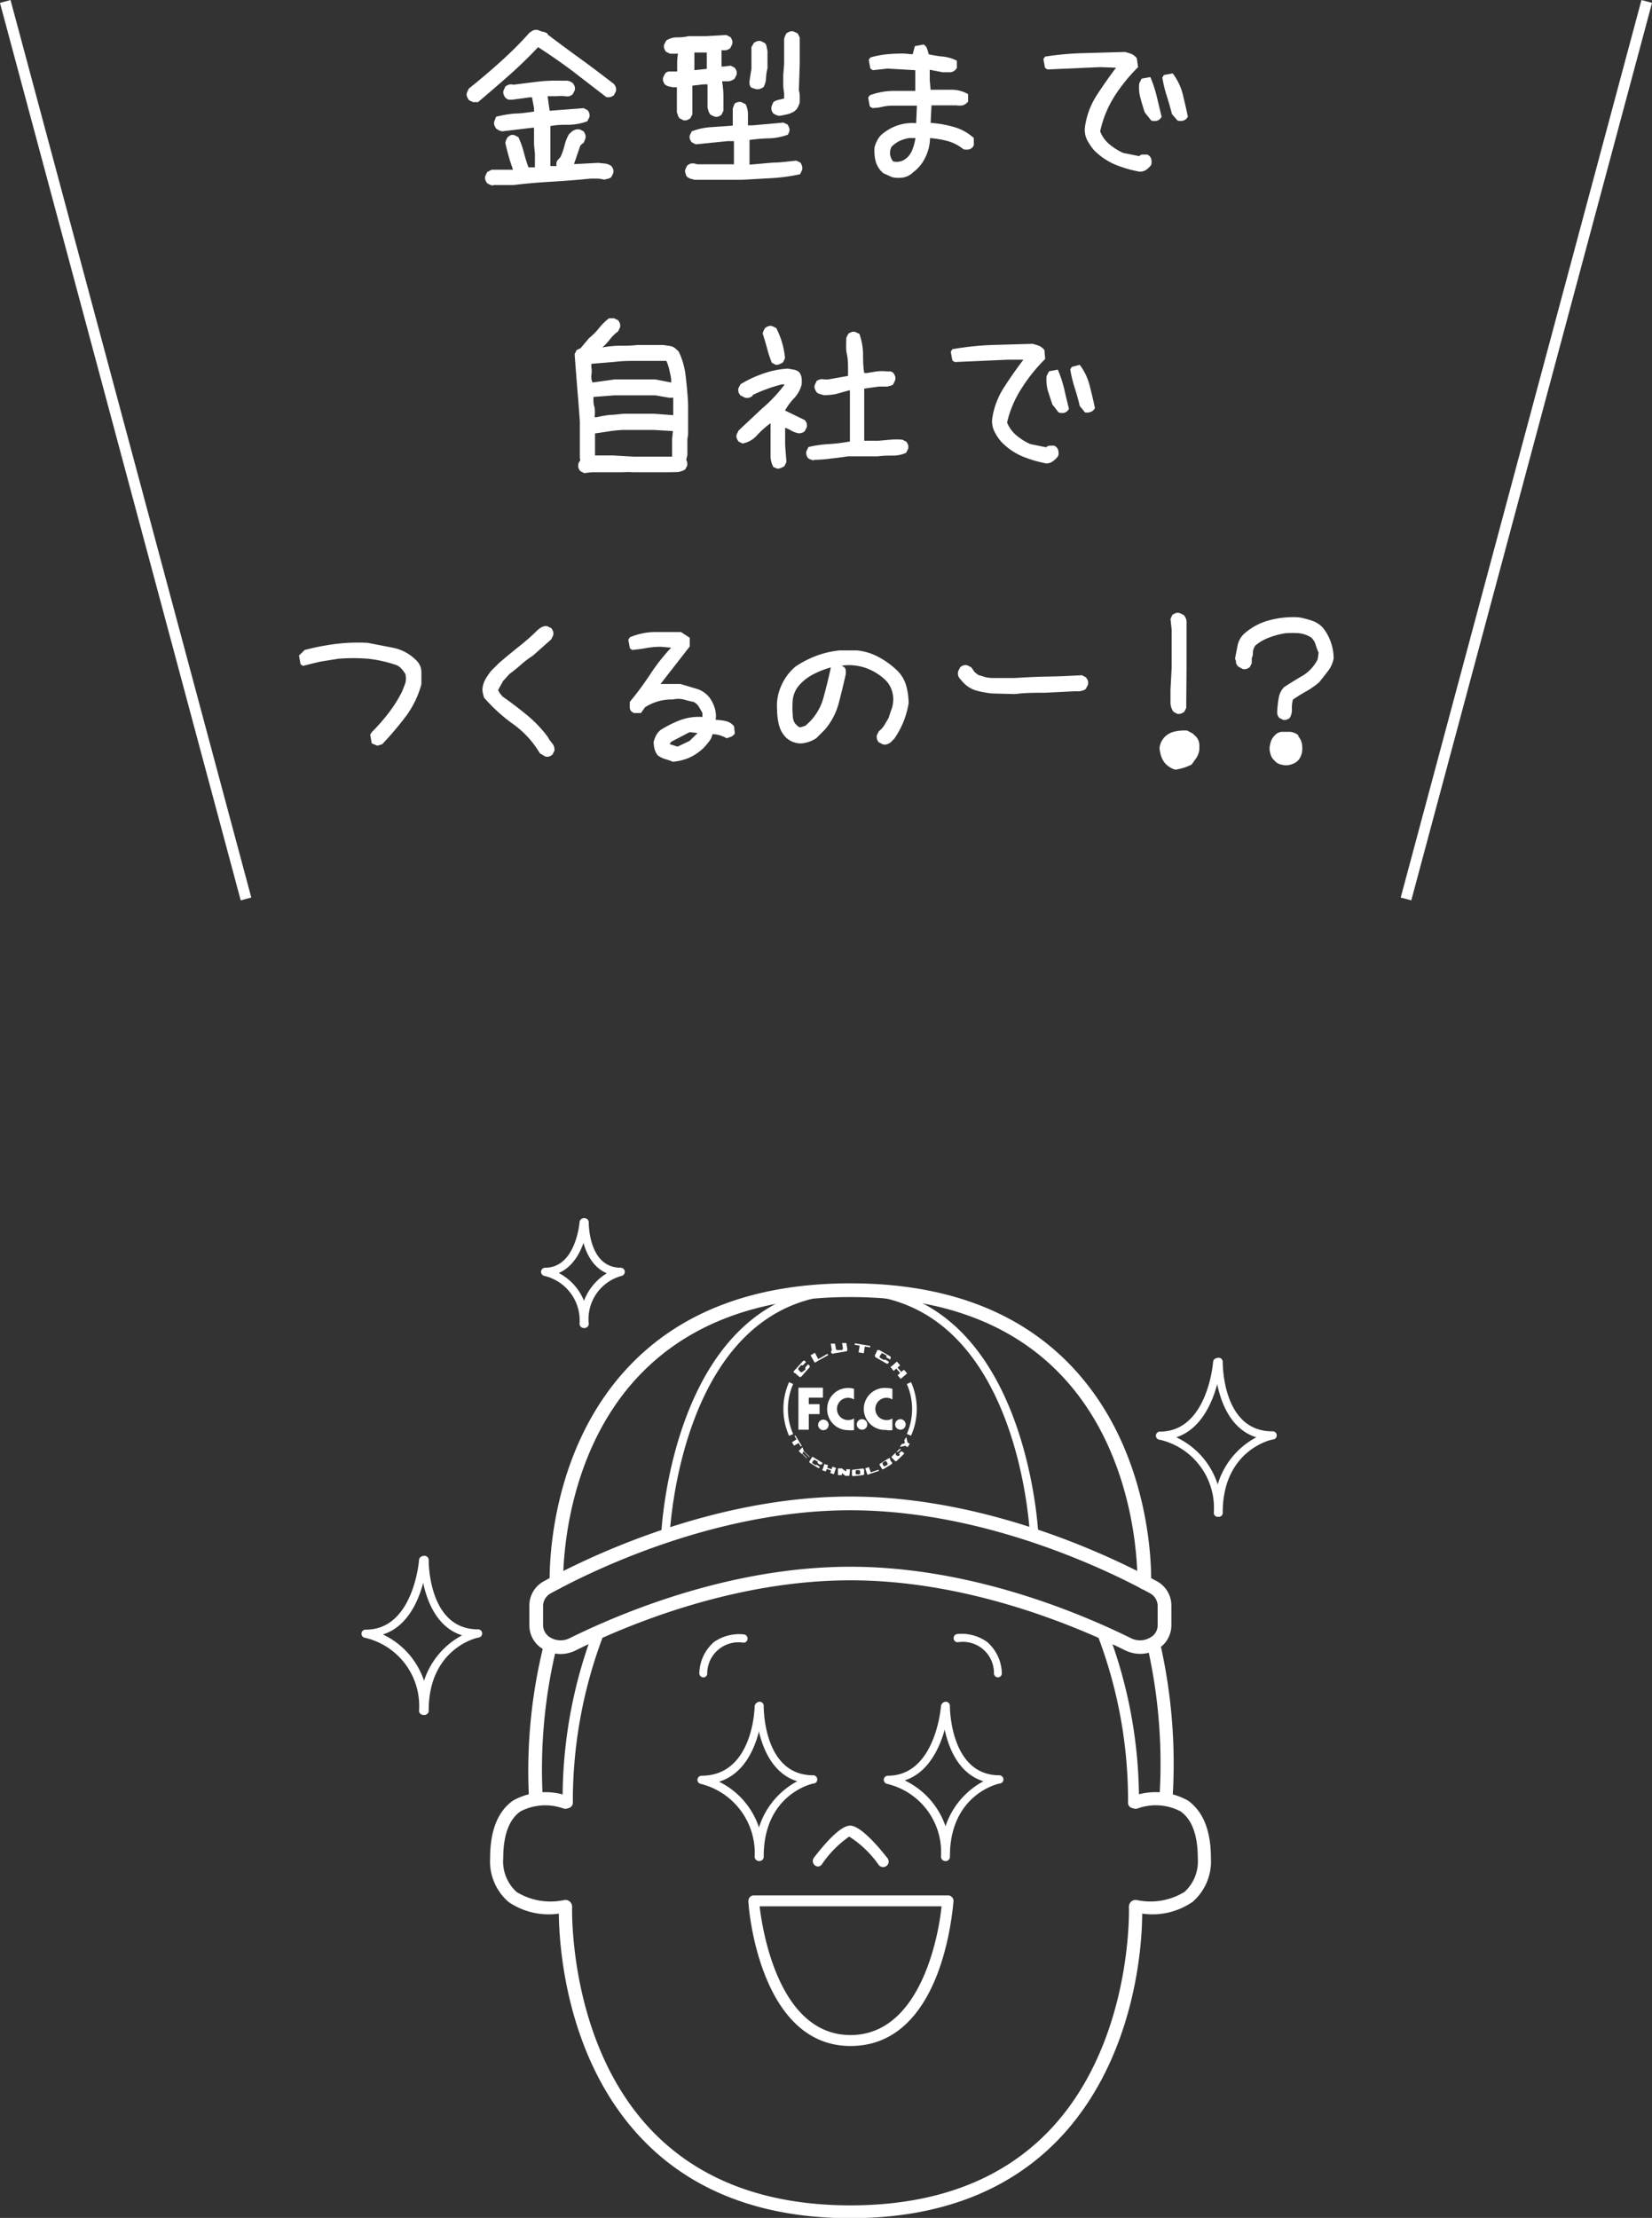 <svg xmlns="http://www.w3.org/2000/svg" viewBox="0 0 113.22 151.98"><rect x="0" y="0" width="113.22" height="151.98" fill="#333333" stroke="none"/><defs><style>.cls-1{fill:#fff;}.cls-2{fill:none;stroke:#fff;stroke-miterlimit:10;stroke-width:0.75px;}</style></defs><title>sec01_tb_img5-4</title><g id="レイヤー_2" data-name="レイヤー 2"><g id="レイヤー_2-2" data-name="レイヤー 2"><path class="cls-1" d="M32.43,7l-.28-.13A1.08,1.08,0,0,1,32,6.6a.42.42,0,0,1,0-.25l.13-.28c.73-.58,1.45-1.19,2.15-1.82s1.37-1.29,2-2a1.75,1.75,0,0,1,.29-.18.63.63,0,0,1,.34,0,1.07,1.07,0,0,0,.33.11.69.69,0,0,1,.3.14v.05h0c.75.57,1.51,1.13,2.27,1.68s1.52,1.13,2.27,1.71a.8.8,0,0,1,.13.24.57.57,0,0,1,0,.26l-.14.27a1,1,0,0,1-.23.12.68.68,0,0,1-.29,0L39.29,4.91c-.78-.59-1.59-1.15-2.41-1.68-.63.67-1.3,1.32-2,1.94S33.49,6.38,32.76,7Zm1.34,5.72-.21-.07-.18-.1a1,1,0,0,1-.12-.23.46.46,0,0,1,0-.26l.13-.27.31-.16h1.44v-.06c-.1-.29-.2-.58-.28-.87s-.16-.6-.23-.91a1.17,1.17,0,0,1,.06-.2,1,1,0,0,1,.1-.18A.72.72,0,0,1,35,9.26a.57.57,0,0,1,.26,0l.27.14a6.08,6.08,0,0,1,.36,1,10.16,10.16,0,0,0,.33,1.07h.05l.39,0v-.93l-.06-.63V8.75h-.08L34.4,9l-.21-.07L34,8.81a1.08,1.08,0,0,1-.12-.24.46.46,0,0,1,0-.26L34,8a7.9,7.9,0,0,1,1.29-.22c.44,0,.87-.08,1.31-.13V7.41l-.14-.74-.16,0-1.18.16-.26,0a.57.57,0,0,1-.23-.14,1,1,0,0,1-.12-.23.46.46,0,0,1,0-.26l.13-.28a1.27,1.27,0,0,1,.23-.12.56.56,0,0,1,.29,0l.06,0,1.6-.2a10.92,10.92,0,0,1,1.62-.07l.44,0a.73.73,0,0,1,.38.17.76.76,0,0,1,.13.23.57.57,0,0,1,0,.26l-.14.27a.76.76,0,0,1-.23.13.69.69,0,0,1-.29,0,3.48,3.48,0,0,0-.58,0h-.62v0l.14,1h0L40,7.41l.27.14a.57.57,0,0,1,.12.23.46.46,0,0,1,0,.26l-.14.27A3.81,3.81,0,0,1,39,8.55c-.43,0-.86,0-1.28.09V9.9l0,1.48H38l.14,0a1,1,0,0,1,0-.25.52.52,0,0,1,.11-.19l.17-.19a5.13,5.13,0,0,0,.27-.78A2.77,2.77,0,0,1,39,9.19L39.21,9a.9.9,0,0,1,.24-.12.65.65,0,0,1,.31,0L40,9a1.34,1.34,0,0,1,.12.24.57.57,0,0,1,0,.26L40,9.79a1,1,0,0,0-.15.11.28.28,0,0,0-.1.14l-.41,1.2h.14L41,11.16l.48.05a.91.91,0,0,1,.42.17.76.76,0,0,1,.13.23.57.57,0,0,1,0,.26l-.14.27a.54.54,0,0,1-.23.11l-.26.06a2.12,2.12,0,0,0-.45-.07l-.48,0q-1.31.13-2.64.21c-.88.05-1.76.12-2.64.23H33.82Z"/><path class="cls-1" d="M46.86,8.25l-.28-.14a.76.76,0,0,1-.12-.19c0-.08-.05-.15-.07-.22V6.22l0-.24h-.14l-.13,0-.29-.06a.71.71,0,0,1-.26-.13.72.72,0,0,1-.12-.23.57.57,0,0,1,0-.26l.14-.27a.39.39,0,0,1,.27-.13h.33l.06,0,.16,0V4.28a3.05,3.05,0,0,1,.06-.6h-.09l-.46,0-.27-.13a.8.8,0,0,1-.13-.24.45.45,0,0,1,0-.26l.14-.27a1.31,1.31,0,0,1,.73-.22,3.5,3.5,0,0,0,.8-.08h1.17l1.42-.08.28.14a1,1,0,0,1,.12.23.46.46,0,0,1,0,.26l-.13.27a.71.71,0,0,1-.29.14,1.55,1.55,0,0,1-.31,0v.27l0,.85h.16l.47-.06.27.14a.76.76,0,0,1,.13.23.57.57,0,0,1,0,.26l-.14.27a.88.88,0,0,1-.41.17l-.43,0v.08a6,6,0,0,1,.08,1c0,.32,0,.63,0,.94l-.13.27a.89.89,0,0,1-.23.13.46.46,0,0,1-.26,0l-.28-.14a1,1,0,0,1-.12-.23,2,2,0,0,1-.07-.26V6.36l0-.58h-.28l-.76.09,0,.35V7.56l0,.28-.14.27a1,1,0,0,1-.23.12A.57.57,0,0,1,46.86,8.25Zm.74,4.07-.26-.07a1.08,1.08,0,0,1-.24-.12.39.39,0,0,1-.1-.19l-.06-.22a1.72,1.72,0,0,1,.07-.21l.09-.17a.8.8,0,0,1,.24-.13.64.64,0,0,1,.28,0,.71.71,0,0,0,.26.05h.29l0,0h2.13v-.14l0-.27,0-.82,0-.36h-.43l-2.19.22-.27-.14a.76.76,0,0,1-.13-.23.46.46,0,0,1,0-.26L47.41,9a4.47,4.47,0,0,1,1.38-.29l1.43-.1V8.14l0-.69a1.18,1.18,0,0,1,.07-.2.51.51,0,0,1,.09-.18A.72.72,0,0,1,50.56,7a.46.46,0,0,1,.26,0l.28.14a1.53,1.53,0,0,1,.16.7q0,.36,0,.75h.3l2.13-.19.28.13a1.08,1.08,0,0,1,.12.24.46.46,0,0,1,0,.26L54,9.23a4.22,4.22,0,0,1-1.29.25,11.72,11.72,0,0,0-1.34.11V10l0,.9,0,.08,0,.3h.05L53,11.14c.52,0,1-.08,1.58-.13l.27.13a.77.77,0,0,1,.12.24.51.51,0,0,1,0,.28l-.14.28a12.67,12.67,0,0,1-2,.27l-2,.11,0,0H48.2Zm.84-7.6V4.14l0-.54h-.85l0,1.2h.08Zm3.31,1.37L51.48,6a.57.57,0,0,1-.11-.22,1.58,1.58,0,0,1,0-.25l.13-.82V3.46l0-.14c0-.07,0-.14.07-.2a1.62,1.62,0,0,1,.1-.18,1,1,0,0,1,.23-.12.57.57,0,0,1,.26,0l.27.14a.47.47,0,0,1,.11.25l.06.27v1.2a3.1,3.1,0,0,0-.1.67,1.4,1.4,0,0,1-.17.62,1.34,1.34,0,0,1-.24.12A.57.57,0,0,1,51.75,6.09Zm1.64,1.85a1.17,1.17,0,0,1-.2-.06L53,7.78a.72.72,0,0,1-.12-.23.57.57,0,0,1,0-.26L53,7a1,1,0,0,1,.36-.16l.38-.09V6.36a2.77,2.77,0,0,1-.06-.6V5.13l.06-.74V2.67a1.29,1.29,0,0,1,.07-.21,1.51,1.51,0,0,1,.09-.18,1.08,1.08,0,0,1,.24-.12.45.45,0,0,1,.26,0l.27.13.14.28V4.39l-.06,1.8a1.34,1.34,0,0,1,.06.4V7a1.14,1.14,0,0,1-.09.26,1,1,0,0,1-.13.23l-.11.11a1.6,1.6,0,0,1-.52.23A5,5,0,0,1,53.39,7.94Z"/><path class="cls-1" d="M61.14,12.14l-.6-.27a1.66,1.66,0,0,1-.52-.79,2.83,2.83,0,0,1-.08-1,1.92,1.92,0,0,1,.17-.43,1.36,1.36,0,0,1,.27-.39,3.29,3.29,0,0,1,1.09-.65,3.16,3.16,0,0,1,1.32-.17l.05-1.2h-1.7a3.39,3.39,0,0,0-.68.08,2.74,2.74,0,0,1-.68.08l-.17-.11-.11-.6.11-.16a4.77,4.77,0,0,1,1.51-.3c.53,0,1.06,0,1.61,0v-.6l0-.82L60.82,4.7l-1,.11-.17-.11-.11-.6.11-.16a6.16,6.16,0,0,1,1.12-.22,11.52,11.52,0,0,1,1.18-.05l.6.05.15-.56.6-.11a.51.51,0,0,1,.22.25,3.13,3.13,0,0,1,.13.42,8,8,0,0,0,1,.16,2.71,2.71,0,0,1,.93.28l0,.49a.57.57,0,0,1-.43.3l-.55,0-.88-.17v.71l.06.66,1.34,0a2.29,2.29,0,0,1,1.23.3l0,.5a.68.68,0,0,1-.38.27,1.61,1.61,0,0,1-.44,0l-1.69,0-.06,1.2a7.56,7.56,0,0,1,1.59.28,3.38,3.38,0,0,1,1.37.76l0,.49a.48.48,0,0,1-.3.28.94.94,0,0,1-.41,0A3,3,0,0,0,65,9.68a7.2,7.2,0,0,0-1.26-.22,3.12,3.12,0,0,1-.33,1.34,2.71,2.71,0,0,1-.82,1,1.33,1.33,0,0,1-.67.36A2,2,0,0,1,61.14,12.14Zm1-1.31a1.55,1.55,0,0,0,.38-.55,3.57,3.57,0,0,0,.22-.82h-.44a2.7,2.7,0,0,0-.63.19,2,2,0,0,0-.57.41.91.91,0,0,0,.11,1A1,1,0,0,0,62.13,10.83Z"/><path class="cls-1" d="M78.08,11.76a8.27,8.27,0,0,1-1.67-.49,4.46,4.46,0,0,1-1.45-1,3.8,3.8,0,0,1-.47-.71,1.56,1.56,0,0,1-.13-.87,5.34,5.34,0,0,1,.79-2.14c.42-.65.87-1.29,1.34-1.91L75.4,4.6l-3.61.16-.17-.11-.11-.6.11-.17a19.93,19.93,0,0,1,2.71-.24l2.76-.08a3.66,3.66,0,0,1,.44.13,1,1,0,0,1,.38.3L78,4.6a11.58,11.58,0,0,0-1.62,2A7.4,7.4,0,0,0,75.4,9a2.11,2.11,0,0,0,.65.9,4.12,4.12,0,0,0,.93.58l1.1.22a.3.3,0,0,1,.24-.11h.3a.48.48,0,0,1,.28.3.94.94,0,0,1,0,.41,1.7,1.7,0,0,1-.36.35A.78.78,0,0,1,78.08,11.76Zm.82-3.5-.44-.55c-.11-.33-.21-.65-.3-1a2.62,2.62,0,0,1-.08-1l.16-.32.6-.11a8.75,8.75,0,0,1,.44,1.34L79.61,8a.55.55,0,0,1-.3.27A.72.72,0,0,1,78.9,8.26Zm1.8,0-.38-.44c-.11-.44-.23-.85-.36-1.26a8.44,8.44,0,0,1-.3-1.25l.11-.17.6-.11a4,4,0,0,1,.69,1.42c.12.52.24,1,.35,1.54a.5.5,0,0,1-.3.27A.71.71,0,0,1,80.7,8.26Z"/><path class="cls-1" d="M45.73,32.36l0,0H43.38a5.09,5.09,0,0,0-.69,0l-.71,0H40.56l-.52.06-.27-.14a.76.76,0,0,1-.13-.23.57.57,0,0,1,0-.26.39.39,0,0,1,.1-.19.23.23,0,0,0,0-.2l0,0V28.89q-.08-1.16-.18-2.31l-.18-2.31.14-.28.27-.13.58-.69a4.37,4.37,0,0,0,.68-.68,3.7,3.7,0,0,1,.69-.68l.35,0,.28.14a1,1,0,0,1,.12.23.46.46,0,0,1,0,.26l-.13.27a2.66,2.66,0,0,0-.54.52,4,4,0,0,1-.53.57l.05,0a6.53,6.53,0,0,1,1.17-.11c.39,0,.77,0,1.16-.05h1.8l.44.07a.73.73,0,0,1,.38.17l.22.2A5.22,5.22,0,0,1,47,25.83c.07.62.13,1.23.16,1.86v2.07l-.05.33v1.1l-.08.32a.67.67,0,0,1,.07.18,1.34,1.34,0,0,1,0,.21l-.14.27a1.24,1.24,0,0,1-.6.18ZM46,26.21v-.14c0-.24-.08-.47-.12-.7a3.43,3.43,0,0,0-.21-.64l-.19,0h-1.8c-.53,0-1.06,0-1.57.07l-1.58.13v.24a1.59,1.59,0,0,1,0,.54.9.9,0,0,0,.08.5L42.12,26h2.79Zm.14,2.24v-.76l0-.44H46l-.16,0-.93-.16H42.12l-1.45.11v.08c0,.22,0,.43.08.64a2.48,2.48,0,0,1,0,.67h.14a8.19,8.19,0,0,1,.91-.16c.32,0,.64-.06,1-.08h2Zm-.08,2.84v-.08l0,0v-1.1l.06-.57-1.34-.08h-2a8.44,8.44,0,0,0-1,.09l-1,.15v1.51H42l1.4.08H45.7Z"/><path class="cls-1" d="M53.26,32.11,53,32a1.68,1.68,0,0,1-.19-.67c0-.25,0-.5,0-.75V29l0,0a5.88,5.88,0,0,0-.92.82,1.75,1.75,0,0,1-1,.57l-.27-.13a.94.94,0,0,1-.13-.24.46.46,0,0,1,0-.26l.14-.27L52.22,28a9.83,9.83,0,0,0,1.56-1.66h-.2c-.34.09-.69.19-1,.31a9.1,9.1,0,0,0-1,.42v.06a1,1,0,0,1-.23.12.56.56,0,0,1-.29,0l-.32-.16a.76.76,0,0,1-.13-.23.57.57,0,0,1,0-.26l.14-.27a7.93,7.93,0,0,1,1.56-.73,6,6,0,0,1,1.69-.34l.4.07a.78.78,0,0,1,.37.17.93.93,0,0,1,.17.4,2.15,2.15,0,0,1,0,.45,2.13,2.13,0,0,1-.51.93,4.33,4.33,0,0,0-.63.85l1.36.66a.76.76,0,0,1,.13.23.57.57,0,0,1,0,.26l-.14.27a.57.57,0,0,1-.23.12.55.55,0,0,1-.29,0,1.62,1.62,0,0,1-.41-.17,3.14,3.14,0,0,0-.41-.19v1.21l.09,1.14-.14.28a1,1,0,0,1-.23.12A.46.46,0,0,1,53.26,32.11ZM53.17,25l-.27-.14a7.37,7.37,0,0,1-.33-1c-.09-.33-.19-.67-.3-1a1,1,0,0,1,.07-.21,1.62,1.62,0,0,1,.1-.18,1,1,0,0,1,.23-.12.46.46,0,0,1,.26,0l.27.13a5.73,5.73,0,0,1,.4,1,5.6,5.6,0,0,1,.2,1.07l-.13.27a.8.8,0,0,1-.24.13A.56.56,0,0,1,53.17,25Zm2.6,6.56-.2-.07a.51.51,0,0,1-.18-.09.57.57,0,0,1-.12-.23.46.46,0,0,1,0-.26l.14-.28a8.12,8.12,0,0,1,1.41-.2,11.4,11.4,0,0,0,1.43-.18l0,0V27l0-.25h-.06L57.3,27a4.6,4.6,0,0,1-.84.08L56.2,27a.44.44,0,0,1-.24-.13,1.08,1.08,0,0,1-.12-.24.42.42,0,0,1,0-.25l.13-.28A1.08,1.08,0,0,1,56.2,26a.52.52,0,0,1,.28,0l.28,0,1.36-.24v-.41c0-.37,0-.73-.08-1.08S58,23.51,58,23.15l.14-.28a1,1,0,0,1,.23-.12.46.46,0,0,1,.26,0l.27.13a4.48,4.48,0,0,1,.25,1.32c0,.45,0,.91.08,1.36h.19l.67-.11a3.26,3.26,0,0,1,.7,0l.23,0a.43.43,0,0,1,.21.11,1,1,0,0,1,.12.23.46.46,0,0,1,0,.26l-.13.28a.39.39,0,0,1-.19.1l-.22.06-.58,0-1,.14V27l0,0v3.2h1l.8-.07a4.38,4.38,0,0,1,.81,0l.27.13a.8.8,0,0,1,.13.24.52.52,0,0,1,0,.25l-.14.28a2.24,2.24,0,0,1-.93.19c-.32,0-.64,0-1,.05H58.12c-.38.06-.77.11-1.16.15A9.39,9.39,0,0,1,55.77,31.51Z"/><path class="cls-1" d="M71.73,31.76a8.46,8.46,0,0,1-1.67-.49,4.42,4.42,0,0,1-1.44-1,3.36,3.36,0,0,1-.47-.71A1.56,1.56,0,0,1,68,28.7a5.35,5.35,0,0,1,.8-2.14c.42-.65.86-1.29,1.34-1.91l-1.1,0-3.61.16-.16-.11-.11-.6.11-.17A19.79,19.79,0,0,1,68,23.64l2.76-.08a4.29,4.29,0,0,1,.44.13,1,1,0,0,1,.38.3l.05.61a11.52,11.52,0,0,0-1.61,2,7.42,7.42,0,0,0-1,2.35,2.22,2.22,0,0,0,.66.9,4.12,4.12,0,0,0,.93.58l1.09.22a.34.34,0,0,1,.25-.11h.3a.47.47,0,0,1,.27.3.71.71,0,0,1,0,.41,1.66,1.66,0,0,1-.35.35A.82.82,0,0,1,71.73,31.76Zm.82-3.5-.43-.55-.31-.95a2.83,2.83,0,0,1-.08-1l.17-.32.6-.11a8.75,8.75,0,0,1,.44,1.34c.1.45.21.9.32,1.34a.5.5,0,0,1-.3.27A.71.71,0,0,1,72.55,28.26Zm1.81,0L74,27.82c-.1-.44-.22-.85-.35-1.26a8.44,8.44,0,0,1-.3-1.25l.11-.17L74,25a4,4,0,0,1,.68,1.42c.13.52.25,1,.36,1.54a.5.5,0,0,1-.3.27A.72.72,0,0,1,74.36,28.26Z"/><path class="cls-1" d="M25.86,51.1l-.38-.16-.11-.6.11-.17a13.3,13.3,0,0,0,1.15-1.31,9.17,9.17,0,0,0,.93-1.48l.22-.57a1.22,1.22,0,0,0,0-.63,3.43,3.43,0,0,0-.24-.33,1,1,0,0,0-.36-.27,9,9,0,0,0-1.94-.44,12.71,12.71,0,0,0-2.05,0L22,45.33q-.63.14-1.23.3l-.17-.11-.11-.6.39-.38a16.57,16.57,0,0,1,2.1-.41,12.47,12.47,0,0,1,2.22-.08L27,44.4a3.08,3.08,0,0,1,1.53.85,1.12,1.12,0,0,1,.35.77q0,.43,0,.87a6.55,6.55,0,0,1-1.06,2.19A22.14,22.14,0,0,1,26.19,51Z"/><path class="cls-1" d="M37.37,51.84,37,51.62a6.52,6.52,0,0,0-1.83-2,11.58,11.58,0,0,1-2-1.82l-.09-.36a1.15,1.15,0,0,1,0-.37,1.78,1.78,0,0,1,.22-.58,6,6,0,0,1,.36-.52l.52-.52c.44-.38.89-.75,1.35-1.12a14.84,14.84,0,0,0,1.33-1.17,1.57,1.57,0,0,1,.3-.2.6.6,0,0,1,.35-.05l.28.14a1,1,0,0,1,.12.23.46.46,0,0,1,0,.26l-.13.27-1.26,1.12a6.3,6.3,0,0,0-.82.62c-.26.23-.52.44-.79.64l-.44.49-.33.6a.86.86,0,0,0,.14.25,1.86,1.86,0,0,0,.19.22c.55.38,1.08.79,1.61,1.22a8.68,8.68,0,0,1,1.45,1.51,2.51,2.51,0,0,0,.32.46.7.7,0,0,1,.15.5l-.14.27a.76.76,0,0,1-.23.13A.57.57,0,0,1,37.37,51.84Z"/><path class="cls-1" d="M46.12,52.2a4.5,4.5,0,0,0-.55-.19,1.62,1.62,0,0,1-.49-.25,1.14,1.14,0,0,1-.22-.44,1.83,1.83,0,0,1-.06-.49,2,2,0,0,1,.17-.44,1.14,1.14,0,0,1,.32-.38,7.75,7.75,0,0,1,1.32-.66,3.67,3.67,0,0,1,1.53-.22v-.27c-.07-.14-.16-.29-.25-.44a.89.89,0,0,0-.35-.32,6.91,6.91,0,0,1-.69-.17,1.63,1.63,0,0,0-.73,0,3.37,3.37,0,0,0-1.92.54l-.27.39-.49,0-.17-.11a.41.41,0,0,1-.11-.3V48.1a21.91,21.91,0,0,0,1.4-1.89A13.08,13.08,0,0,1,46,44.38l-.72-.06a6,6,0,0,0-.95.08c-.31.06-.63.1-1,.14l-.16-.11-.11-.6.11-.16a4.52,4.52,0,0,1,1.66-.36c.61,0,1.22,0,1.84,0l.6.39,0,.6-2,2.57.66,0,.71,0,1.1.33a1.73,1.73,0,0,1,.92.65,2.43,2.43,0,0,1,.33.69,1.85,1.85,0,0,1,.06.79,3.31,3.31,0,0,1,.68.08,1,1,0,0,1,.58.36l.05.49a.57.57,0,0,1-.25.22l-.3.11a3.19,3.19,0,0,0-.46-.2,1.82,1.82,0,0,0-.52-.08,1.2,1.2,0,0,1-.25.52,4.6,4.6,0,0,1-.41.47,3.53,3.53,0,0,1-1,.65A3.86,3.86,0,0,1,46.12,52.2Zm1.14-1.43.55-.54-.55-.06L46,50.83l-.11.16.55.17Z"/><path class="cls-1" d="M60.49,51l-.27-.14a.72.72,0,0,1-.12-.23.57.57,0,0,1,0-.26l.14-.27a1.53,1.53,0,0,0,.38-.43l.28-.47c.07-.22.14-.44.22-.65a2.17,2.17,0,0,0,.1-.69,2,2,0,0,0-.16-.71,1.78,1.78,0,0,0-.44-.61,3.84,3.84,0,0,0-1.35-.79,3.6,3.6,0,0,0-1.57-.14l.15.11a.25.25,0,0,1,.11.22.88.88,0,0,1,0,.28c-.14.63-.3,1.28-.47,1.94A4.62,4.62,0,0,1,56.53,50l-.58.58a2.19,2.19,0,0,1-1,.36,1.47,1.47,0,0,1-1.12-.44,1.89,1.89,0,0,1-.45-.85,4.19,4.19,0,0,1-.12-1A3.3,3.3,0,0,1,53.54,47a3.55,3.55,0,0,1,1-1.34A7,7,0,0,1,56,44.92a6.26,6.26,0,0,1,1.54-.35h1.2a3.92,3.92,0,0,1,1.47.45,5.72,5.72,0,0,1,1.27.92A2.34,2.34,0,0,1,62.11,47a4.47,4.47,0,0,1,.16,1.21,6.3,6.3,0,0,1-.35,1.25,6.19,6.19,0,0,1-.63,1.16l-.25.25a.84.84,0,0,1-.25.13A.5.5,0,0,1,60.49,51Zm-5.25-1.31a3.7,3.7,0,0,0,1.18-1.83c.2-.71.37-1.42.52-2.11l-.06,0a6.33,6.33,0,0,0-1.13.45,3.34,3.34,0,0,0-1,.78,1.84,1.84,0,0,0-.42,1,6,6,0,0,0,0,1c0,.38.14.62.28.71a.49.49,0,0,0,.18.14C54.83,49.85,55,49.81,55.24,49.71Z"/><path class="cls-1" d="M68,47.52a6.36,6.36,0,0,1-1.09-.2,2,2,0,0,1-.93-.59l-.16-.19a.51.51,0,0,1-.15-.25.6.6,0,0,1,0-.3l.14-.27a.76.76,0,0,1,.23-.13.57.57,0,0,1,.26,0l.27.14.22.32.25.2.5.15a2.48,2.48,0,0,0,.54.06h1.47c.77-.05,1.54-.09,2.3-.1s1.53-.05,2.3-.09l.27.14a1.09,1.09,0,0,1,.14.23.67.67,0,0,1,0,.29l-.14.27a.41.41,0,0,1-.19.11l-.22.06-.38,0-2,.1c-.7,0-1.38,0-2.06.09Z"/><path class="cls-1" d="M80.59,52.74a.72.72,0,0,1-.31-.11,1.34,1.34,0,0,1-.67-.73,2.28,2.28,0,0,1-.14-.66,1.39,1.39,0,0,1,.12-.41,1.5,1.5,0,0,1,.26-.36,1.42,1.42,0,0,1,.69-.35,3.11,3.11,0,0,1,.82-.06l.38.2.25.24a.89.89,0,0,1,.2.44,2.7,2.7,0,0,1,0,.49,1.39,1.39,0,0,1-.2.51l-.32.45a4.08,4.08,0,0,1-.54.22A5.43,5.43,0,0,1,80.59,52.74Zm.11-3.82-.27-.14a1.09,1.09,0,0,1-.21-.71c0-.28,0-.54,0-.8l.08-1.53V43.15l-.08-.74.13-.28a1.08,1.08,0,0,1,.24-.12.45.45,0,0,1,.26,0l.27.13a.69.69,0,0,1,.2.47c0,.18,0,.36,0,.55v2.59L81.3,48.2l0,.31-.14.27a1,1,0,0,1-.23.12A.57.57,0,0,1,80.7,48.92Z"/><path class="cls-1" d="M87.94,49.33l-.27-.14a.75.75,0,0,1-.13-.25,1.36,1.36,0,0,1,0-.3,7,7,0,0,1,.1-.83,1.38,1.38,0,0,1,.37-.73c.42-.27.85-.54,1.3-.8a2.73,2.73,0,0,0,1-1.11l.06-.44c-.08-.18-.14-.36-.2-.54a1.09,1.09,0,0,0-.3-.5,2,2,0,0,0-.84-.3,7.23,7.23,0,0,0-.93,0,5.62,5.62,0,0,0-1.07.28,3.13,3.13,0,0,0-1,.57,1,1,0,0,0-.16.41c0,.15,0,.29-.08.44l0,.36-.14.27a1,1,0,0,1-.23.12.57.57,0,0,1-.26,0l-.3-.17a.61.61,0,0,1-.15-.24c0-.1,0-.19-.07-.28l.18-.93a1.48,1.48,0,0,1,.48-.82,4.16,4.16,0,0,1,1.71-.9A6.24,6.24,0,0,1,89,42.3a6,6,0,0,1,.88.22,1.81,1.81,0,0,1,.78.49,3.26,3.26,0,0,1,.55,1,3.34,3.34,0,0,1,.19,1.12A2,2,0,0,1,91,46c-.19.25-.39.51-.61.77a5.77,5.77,0,0,1-.88.61,10.4,10.4,0,0,0-.9.56,2.25,2.25,0,0,0-.07.64,1.08,1.08,0,0,1-.15.62,1,1,0,0,1-.23.12A.57.57,0,0,1,87.94,49.33Zm.25,3.11a1.45,1.45,0,0,1-.47-.07.79.79,0,0,1-.38-.26.87.87,0,0,1-.26-.41,1.39,1.39,0,0,1-.07-.46,2.11,2.11,0,0,1,.12-.51,1.24,1.24,0,0,1,.32-.42.67.67,0,0,1,.45-.16h.53a1,1,0,0,1,.3.08.67.67,0,0,1,.25.16l0,.06a1.2,1.2,0,0,1,.25.52,2,2,0,0,1,0,.6,1.14,1.14,0,0,1-.09.26,1,1,0,0,1-.13.23l-.11.11a1,1,0,0,1-.37.2A1.23,1.23,0,0,1,88.19,52.44Z"/><line class="cls-2" x1="0.36" y1="0.1" x2="16.86" y2="61.6"/><line class="cls-2" x1="112.86" y1="0.1" x2="96.36" y2="61.6"/><path class="cls-1" d="M58.29,152c-6,0-10.8-1.81-14.24-5.38-5.29-5.49-5.73-13.36-5.75-15.49a4.87,4.87,0,0,1-3.46-.81,3.68,3.68,0,0,1-1.25-3c0-1.88.53-3.2,1.56-3.93a4.55,4.55,0,0,1,3.76-.32.46.46,0,0,1,.27.58.46.46,0,0,1-.58.27,3.68,3.68,0,0,0-2.94.21c-.77.55-1.17,1.62-1.17,3.19a2.82,2.82,0,0,0,.92,2.33,4.45,4.45,0,0,0,3.25.55.46.46,0,0,1,.39.1.48.48,0,0,1,.16.36c0,.09-.28,9.38,5.49,15.37,3.26,3.38,7.83,5.09,13.59,5.09s10.33-1.71,13.59-5.09c5.77-6,5.5-15.28,5.49-15.37a.48.48,0,0,1,.16-.36.46.46,0,0,1,.39-.1,4.45,4.45,0,0,0,3.26-.56,2.82,2.82,0,0,0,.91-2.32c0-1.57-.4-2.64-1.17-3.19a3.64,3.64,0,0,0-2.94-.21.46.46,0,0,1-.58-.27.46.46,0,0,1,.27-.58,4.55,4.55,0,0,1,3.76.32c1,.73,1.56,2,1.56,3.93a3.68,3.68,0,0,1-1.25,3,4.87,4.87,0,0,1-3.46.81c0,2.13-.46,10-5.75,15.49C69.1,150.17,64.3,152,58.29,152Z"/><path class="cls-1" d="M36.7,123.55a.45.45,0,0,1-.45-.41,35.76,35.76,0,0,1,1-10.37.45.45,0,1,1,.87.21,35.47,35.47,0,0,0-.93,10.09.45.45,0,0,1-.41.48Z"/><path class="cls-1" d="M79.88,123.55h0a.45.45,0,0,1-.41-.49,36.26,36.26,0,0,0-.78-10,.44.44,0,0,1,.34-.53.45.45,0,0,1,.54.34,37.15,37.15,0,0,1,.8,10.23A.45.45,0,0,1,79.88,123.55Z"/><path class="cls-1" d="M77.68,123.9a.36.36,0,0,1-.37-.37A31.65,31.65,0,0,0,75.2,112a.39.39,0,0,1,.21-.49.38.38,0,0,1,.49.22,32.46,32.46,0,0,1,2.16,11.81A.37.37,0,0,1,77.68,123.9Z"/><path class="cls-1" d="M38.93,123.9a.37.37,0,0,1-.37-.37,32.44,32.44,0,0,1,2-11.48.37.37,0,0,1,.7.26,31.91,31.91,0,0,0-2,11.22A.37.37,0,0,1,38.93,123.9Z"/><path class="cls-1" d="M38.42,113.34a2.38,2.38,0,0,1-1.21-.34,1.88,1.88,0,0,1-.93-1.6V110a1.88,1.88,0,0,1,1-1.65c2.47-1.36,11.27-5.8,21-5.8s18.51,4.44,21,5.8a1.89,1.89,0,0,1,1,1.65v1.39a1.89,1.89,0,0,1-.92,1.6,2.34,2.34,0,0,1-2.24.1c-3.64-1.79-10.92-4.8-18.83-4.8s-15.2,3-18.83,4.8A2.32,2.32,0,0,1,38.42,113.34Zm19.86-9.85c-9.49,0-18.11,4.36-20.53,5.69a1,1,0,0,0-.53.83v1.39a1,1,0,0,0,.48.8,1.37,1.37,0,0,0,1.33.06c3.71-1.83,11.14-4.9,19.25-4.9s15.53,3.07,19.24,4.9a1.37,1.37,0,0,0,1.33-.06.94.94,0,0,0,.49-.8V110a1,1,0,0,0-.54-.83C76.39,107.85,67.76,103.49,58.28,103.49Z"/><path class="cls-1" d="M38.14,108.91a.47.47,0,0,1-.47-.45c0-.36-.25-8.94,5.54-14.94,3.57-3.7,8.64-5.58,15.07-5.58s11.49,1.88,15.06,5.58c5.8,6,5.56,14.58,5.55,14.94a.45.45,0,0,1-.49.45.47.47,0,0,1-.45-.48c0-.09.23-8.55-5.29-14.27-3.38-3.51-8.22-5.28-14.38-5.28s-11,1.78-14.39,5.29c-5.53,5.72-5.29,14.17-5.29,14.26a.47.47,0,0,1-.45.48Z"/><path class="cls-1" d="M45.58,105.56h0a.28.28,0,0,1-.27-.29c0-.18.73-17.14,13-17.14a.28.28,0,0,1,.28.28.29.29,0,0,1-.28.28c-11.71,0-12.41,16.43-12.42,16.6A.28.28,0,0,1,45.58,105.56Z"/><path class="cls-1" d="M70.87,105.56a.28.28,0,0,1-.28-.27c0-.17-.72-16.6-12.42-16.6a.29.29,0,0,1-.28-.28.28.28,0,0,1,.28-.28c12.25,0,13,17,13,17.14a.28.28,0,0,1-.27.29Z"/><polygon class="cls-1" points="56.4 95.77 56.4 95.09 55.43 95.09 54.72 95.09 54.72 95.77 54.72 96.22 54.72 96.9 54.72 97.97 55.43 97.97 55.43 96.9 56.17 96.9 56.17 96.22 55.43 96.22 55.43 95.77 56.4 95.77"/><path class="cls-1" d="M56.43,98a.36.36,0,0,0,0-.72.36.36,0,1,0,0,.72Z"/><path class="cls-1" d="M58.72,97.61a.36.36,0,1,0,.36-.36A.36.36,0,0,0,58.72,97.61Z"/><path class="cls-1" d="M56.69,96.55A1.43,1.43,0,0,0,58.13,98a1.75,1.75,0,0,0,.4,0V97.2a.8.8,0,0,1-.4.11.76.76,0,0,1-.77-.76.77.77,0,0,1,.77-.77.81.81,0,0,1,.4.12v-.73a1.34,1.34,0,0,0-.4-.06A1.43,1.43,0,0,0,56.69,96.55Z"/><path class="cls-1" d="M61.35,97.61a.36.36,0,1,0,.36-.36A.36.36,0,0,0,61.35,97.61Z"/><path class="cls-1" d="M60.76,98a1.75,1.75,0,0,0,.4,0V97.2a.75.75,0,0,1-.4.11.76.76,0,0,1-.77-.76.77.77,0,0,1,.77-.77.75.75,0,0,1,.4.12v-.73a1.34,1.34,0,0,0-.4-.06,1.44,1.44,0,1,0,0,2.87Z"/><path class="cls-1" d="M54,96.55a4.22,4.22,0,0,1,.36-1.71l-.28-.13h0a4.49,4.49,0,0,0-.39,1.84,4.56,4.56,0,0,0,.39,1.84h0l.28-.12A4.26,4.26,0,0,1,54,96.55Z"/><path class="cls-1" d="M62.44,94.71h0l-.29.13a4.24,4.24,0,0,1,0,3.42l.29.12h0a4.51,4.51,0,0,0,0-3.67Z"/><path class="cls-1" d="M54.49,94.09l.27.24c.07.07.16,0,.16,0l.54-.61a.1.1,0,0,0,0-.16l-.08-.07-.21.23a.1.1,0,0,1,0,.15L55,94a.11.11,0,0,1-.15,0l-.11-.12c-.07-.07,0-.15,0-.15l.14-.16a.12.12,0,0,1,.14,0l.22-.24-.07-.06a.09.09,0,0,0-.14,0l-.59.65A.09.09,0,0,0,54.49,94.09Z"/><polygon class="cls-1" points="56.13 93.21 56.13 93.21 56.76 92.86 56.71 92.77 56.08 93.13 55.85 92.7 55.55 92.87 55.84 93.38 56.13 93.21"/><path class="cls-1" d="M57.16,92.74,58,92.6a.1.1,0,0,0,.07-.12c0-.1-.07-.45-.07-.45l-.29,0,.06.35s0,.11-.08.13l-.29,0a.11.11,0,0,1-.12-.11c0-.12-.06-.33-.06-.33l-.28,0,.07.46A.11.11,0,0,0,57.16,92.74Z"/><polygon class="cls-1" points="58.84 92.67 59.2 92.73 59.27 92.27 59.63 92.33 59.65 92.23 58.59 92.05 58.57 92.15 58.92 92.21 58.84 92.67"/><polygon class="cls-1" points="61.25 93.94 61.43 93.78 61.69 94.08 61.52 94.24 61.73 94.49 61.91 94.33 61.95 94.3 62.17 94.11 61.95 93.86 61.77 94.01 61.51 93.71 61.69 93.56 61.47 93.3 61.29 93.46 61.25 93.5 61.03 93.68 61.25 93.94"/><path class="cls-1" d="M60,93l.71.41a.12.12,0,0,0,.17,0l.05-.09-.27-.16a.11.11,0,0,1-.15,0l-.2-.12a.11.11,0,0,1,0-.14l.09-.13c.05-.09.15,0,.15,0l.19.1a.13.13,0,0,1,0,.14l.28.16,0-.08a.1.1,0,0,0,0-.14l-.76-.44c-.08,0-.13,0-.13,0L60,92.8C59.91,92.89,60,93,60,93Z"/><polygon class="cls-1" points="59.68 100.89 59.55 100.53 59.3 100.62 59.45 101.06 59.7 100.97 60.24 100.79 60.21 100.71 59.68 100.89"/><polygon class="cls-1" points="54.88 99.12 54.95 99.08 54.51 98.36 54.45 98.4 54.59 98.63 54.28 98.83 54.42 99.06 54.74 98.88 54.88 99.12"/><polygon class="cls-1" points="56.99 100.68 56.69 100.58 56.75 100.4 56.5 100.32 56.44 100.5 56.43 100.54 56.35 100.75 56.6 100.83 56.66 100.66 56.96 100.76 56.9 100.94 57.15 101.02 57.21 100.84 57.22 100.8 57.3 100.59 57.05 100.5 56.99 100.68"/><path class="cls-1" d="M56.34,100.22l-.59-.36a.08.08,0,0,0-.11,0s-.1.18-.15.25,0,.12,0,.12l.55.34a.09.09,0,0,0,.13,0l0-.07-.21-.13a.07.07,0,0,1-.11,0l-.16-.09a.09.09,0,0,1,0-.12l.07-.1a.1.1,0,0,1,.12,0l.15.09a.1.1,0,0,1,0,.11l.22.13,0-.06A.07.07,0,0,0,56.34,100.22Z"/><path class="cls-1" d="M59.22,100.9l0-.12v-.07a.08.08,0,0,0-.08-.08l-.69.08c-.07,0-.06.09-.06.09s0,.2,0,.28.11.07.11.07l.64-.07a.1.1,0,0,0,.09-.1Zm-.32.13h-.16a.09.09,0,0,1-.1-.07.55.55,0,0,1,0-.12c0-.09.06-.1.06-.1l.17,0c.06,0,.08.08.08.08v.12C59,101,58.9,101,58.9,101Z"/><path class="cls-1" d="M55.07,99.46l0,0v0h0s0,0,0,0h0l.38.38.05,0-.41-.4L55,99.17l0,0h0l-.26.26.18.18.4.4,0,0-.38-.39h0a0,0,0,0,1,0,0l.05,0a0,0,0,0,1,0,0l.31.32,0-.05-.31-.31S55.06,99.48,55.07,99.46Z"/><path class="cls-1" d="M58,100.81h0s-.06,0-.06,0l-.24-.19-.27,0,0,.46.27,0,0-.14s0,0,0,0l.24.19.27,0,.05-.45-.27,0Z"/><path class="cls-1" d="M61.05,100.12,61,100l0-.06a.09.09,0,0,0-.11,0l-.59.37a.07.07,0,0,0,0,.1l.15.24c0,.08.13,0,.13,0l.54-.33a.1.1,0,0,0,0-.13Zm-.23.25-.14.08a.08.08,0,0,1-.12,0l-.07-.11c0-.08,0-.11,0-.11l.15-.09a.1.1,0,0,1,.11,0l.06.11A.09.09,0,0,1,60.82,100.37Z"/><path class="cls-1" d="M61.77,99.44l0,0-.18.19h0l0,0h0l0,0,0,0s.06,0,.06,0a.09.09,0,0,1,0,.09s0,0,0,0a.15.15,0,0,1-.22,0,.16.16,0,0,1,0-.22h0a.11.11,0,0,1,.11,0l0,0h0l.2-.19,0,0a.07.07,0,0,0-.11,0l-.5.48a.08.08,0,0,0,0,.11s.15.14.2.2.13,0,.13,0l.46-.44v0l.06-.06-.09-.09Z"/><polygon class="cls-1" points="62.11 98.47 61.98 98.68 62.01 98.9 61.8 98.95 61.67 99.15 62.05 99.07 62.2 99.17 62.35 98.94 62.2 98.84 62.11 98.47"/><path class="cls-1" d="M40,91a.29.29,0,0,1-.28-.28,3.14,3.14,0,0,0-2.41-3.29.29.29,0,0,1-.23-.31.29.29,0,0,1,.28-.25c2.11,0,2.36-3.1,2.36-3.13a.29.29,0,0,1,.3-.26.28.28,0,0,1,.27.3c-.08,1-.59,2.86-2,3.45a3.72,3.72,0,0,1,2,3.49A.29.29,0,0,1,40,91Z"/><path class="cls-1" d="M40.07,91a.28.28,0,0,1-.28-.28,3.76,3.76,0,0,1,1.8-3.47c-1.4-.58-1.8-2.43-1.8-3.49a.27.27,0,0,1,.28-.28h0a.28.28,0,0,1,.28.28c0,.12,0,3.11,2.19,3.11a.29.29,0,0,1,.28.25.29.29,0,0,1-.22.31,3.07,3.07,0,0,0-2.25,3.29A.29.29,0,0,1,40.07,91Z"/><path class="cls-1" d="M83.47,103.94a.27.27,0,0,1-.28-.28,4.8,4.8,0,0,0-3.69-5,.28.28,0,0,1,0-.56c3.26,0,3.64-4.73,3.64-4.78a.29.29,0,0,1,.3-.26.28.28,0,0,1,.26.3s-.33,4.22-3.08,5.13a5.38,5.38,0,0,1,3.08,5.19A.27.27,0,0,1,83.47,103.94Z"/><path class="cls-1" d="M83.52,103.94a.27.27,0,0,1-.28-.28,5.42,5.42,0,0,1,2.86-5.17c-2.82-.88-2.86-5.12-2.86-5.17a.28.28,0,0,1,.28-.28h0a.28.28,0,0,1,.28.28c0,.2,0,4.76,3.39,4.76a.28.28,0,0,1,.06.56c-.15,0-3.45.76-3.45,5A.27.27,0,0,1,83.52,103.94Z"/><path class="cls-1" d="M29,117.51a.28.28,0,0,1-.28-.28,4.8,4.8,0,0,0-3.69-5,.28.28,0,0,1,.05-.56c3.26,0,3.64-4.73,3.64-4.78a.29.29,0,0,1,.3-.26.27.27,0,0,1,.26.3S29,111.13,26.24,112a5.39,5.39,0,0,1,3.09,5.19A.28.28,0,0,1,29,117.51Z"/><path class="cls-1" d="M29.09,117.51a.28.28,0,0,1-.28-.28,5.42,5.42,0,0,1,2.86-5.17c-2.82-.88-2.86-5.12-2.86-5.17a.29.29,0,0,1,.28-.28h0a.29.29,0,0,1,.29.28c0,.2,0,4.76,3.38,4.76a.27.27,0,0,1,.28.25.28.28,0,0,1-.22.31c-.14,0-3.44.76-3.44,5A.28.28,0,0,1,29.09,117.51Z"/><path class="cls-1" d="M58.29,140.2c-6.24,0-7-9.51-7-9.92a.42.42,0,0,1,.1-.28.38.38,0,0,1,.28-.12h13.3a.34.34,0,0,1,.27.12.36.36,0,0,1,.11.28C65.29,130.68,64.68,140.2,58.29,140.2Zm-6.23-9.57c.21,1.78,1.36,8.82,6.23,8.82s6.06-7,6.24-8.82Z"/><path class="cls-1" d="M56.08,127.9a.34.34,0,0,1-.22-.07.38.38,0,0,1-.08-.53c.63-.82,1.78-2.2,2.48-2.2s1.89,1.37,2.53,2.19a.38.38,0,1,1-.59.47,7.19,7.19,0,0,0-2-1.91,7.26,7.26,0,0,0-1.87,1.9A.36.36,0,0,1,56.08,127.9Z"/><path class="cls-1" d="M68.4,114.94a.28.28,0,0,1-.28-.25,2.13,2.13,0,0,0-2.45-2.16.27.27,0,0,1-.31-.24.28.28,0,0,1,.24-.32,3,3,0,0,1,2.06.55,2.93,2.93,0,0,1,1,2.11.28.28,0,0,1-.25.31Z"/><path class="cls-1" d="M48.18,114.94h0a.28.28,0,0,1-.25-.31,2.93,2.93,0,0,1,1-2.11A3,3,0,0,1,51,112a.28.28,0,0,1,.23.32.27.27,0,0,1-.31.24,2.14,2.14,0,0,0-2.45,2.16A.27.27,0,0,1,48.18,114.94Z"/><path class="cls-1" d="M52,127.52a.29.29,0,0,1-.28-.28,4.88,4.88,0,0,0-3.69-5,.28.28,0,0,1-.23-.3.29.29,0,0,1,.28-.26c3.5,0,3.64-4.57,3.64-4.76a.31.31,0,0,1,.29-.28.29.29,0,0,1,.27.29s-.12,4.27-3,5.16a5.38,5.38,0,0,1,3,5.18A.28.28,0,0,1,52,127.52Z"/><path class="cls-1" d="M52.06,127.52a.29.29,0,0,1-.28-.28,5.43,5.43,0,0,1,2.86-5.18c-2.82-.87-2.86-5.12-2.86-5.16a.29.29,0,0,1,.28-.29h0a.28.28,0,0,1,.28.29c0,.19,0,4.75,3.39,4.75a.28.28,0,0,1,.28.26.27.27,0,0,1-.22.3c-.14,0-3.45.76-3.45,5A.28.28,0,0,1,52.06,127.52Z"/><path class="cls-1" d="M64.77,127.52a.29.29,0,0,1-.28-.28,4.81,4.81,0,0,0-3.69-5,.29.29,0,0,1-.23-.3.28.28,0,0,1,.28-.26c3.27,0,3.64-4.73,3.64-4.77a.3.3,0,0,1,.3-.27.29.29,0,0,1,.26.31S64.72,121.13,62,122a5.41,5.41,0,0,1,3.08,5.2A.28.28,0,0,1,64.77,127.52Z"/><path class="cls-1" d="M64.82,127.52a.29.29,0,0,1-.28-.28,5.43,5.43,0,0,1,2.86-5.18c-2.82-.87-2.86-5.12-2.86-5.16a.29.29,0,0,1,.28-.29h0a.28.28,0,0,1,.28.29c0,.19.05,4.75,3.39,4.75a.29.29,0,0,1,.28.26.28.28,0,0,1-.22.3c-.14,0-3.45.76-3.45,5A.28.28,0,0,1,64.82,127.52Z"/></g></g></svg>